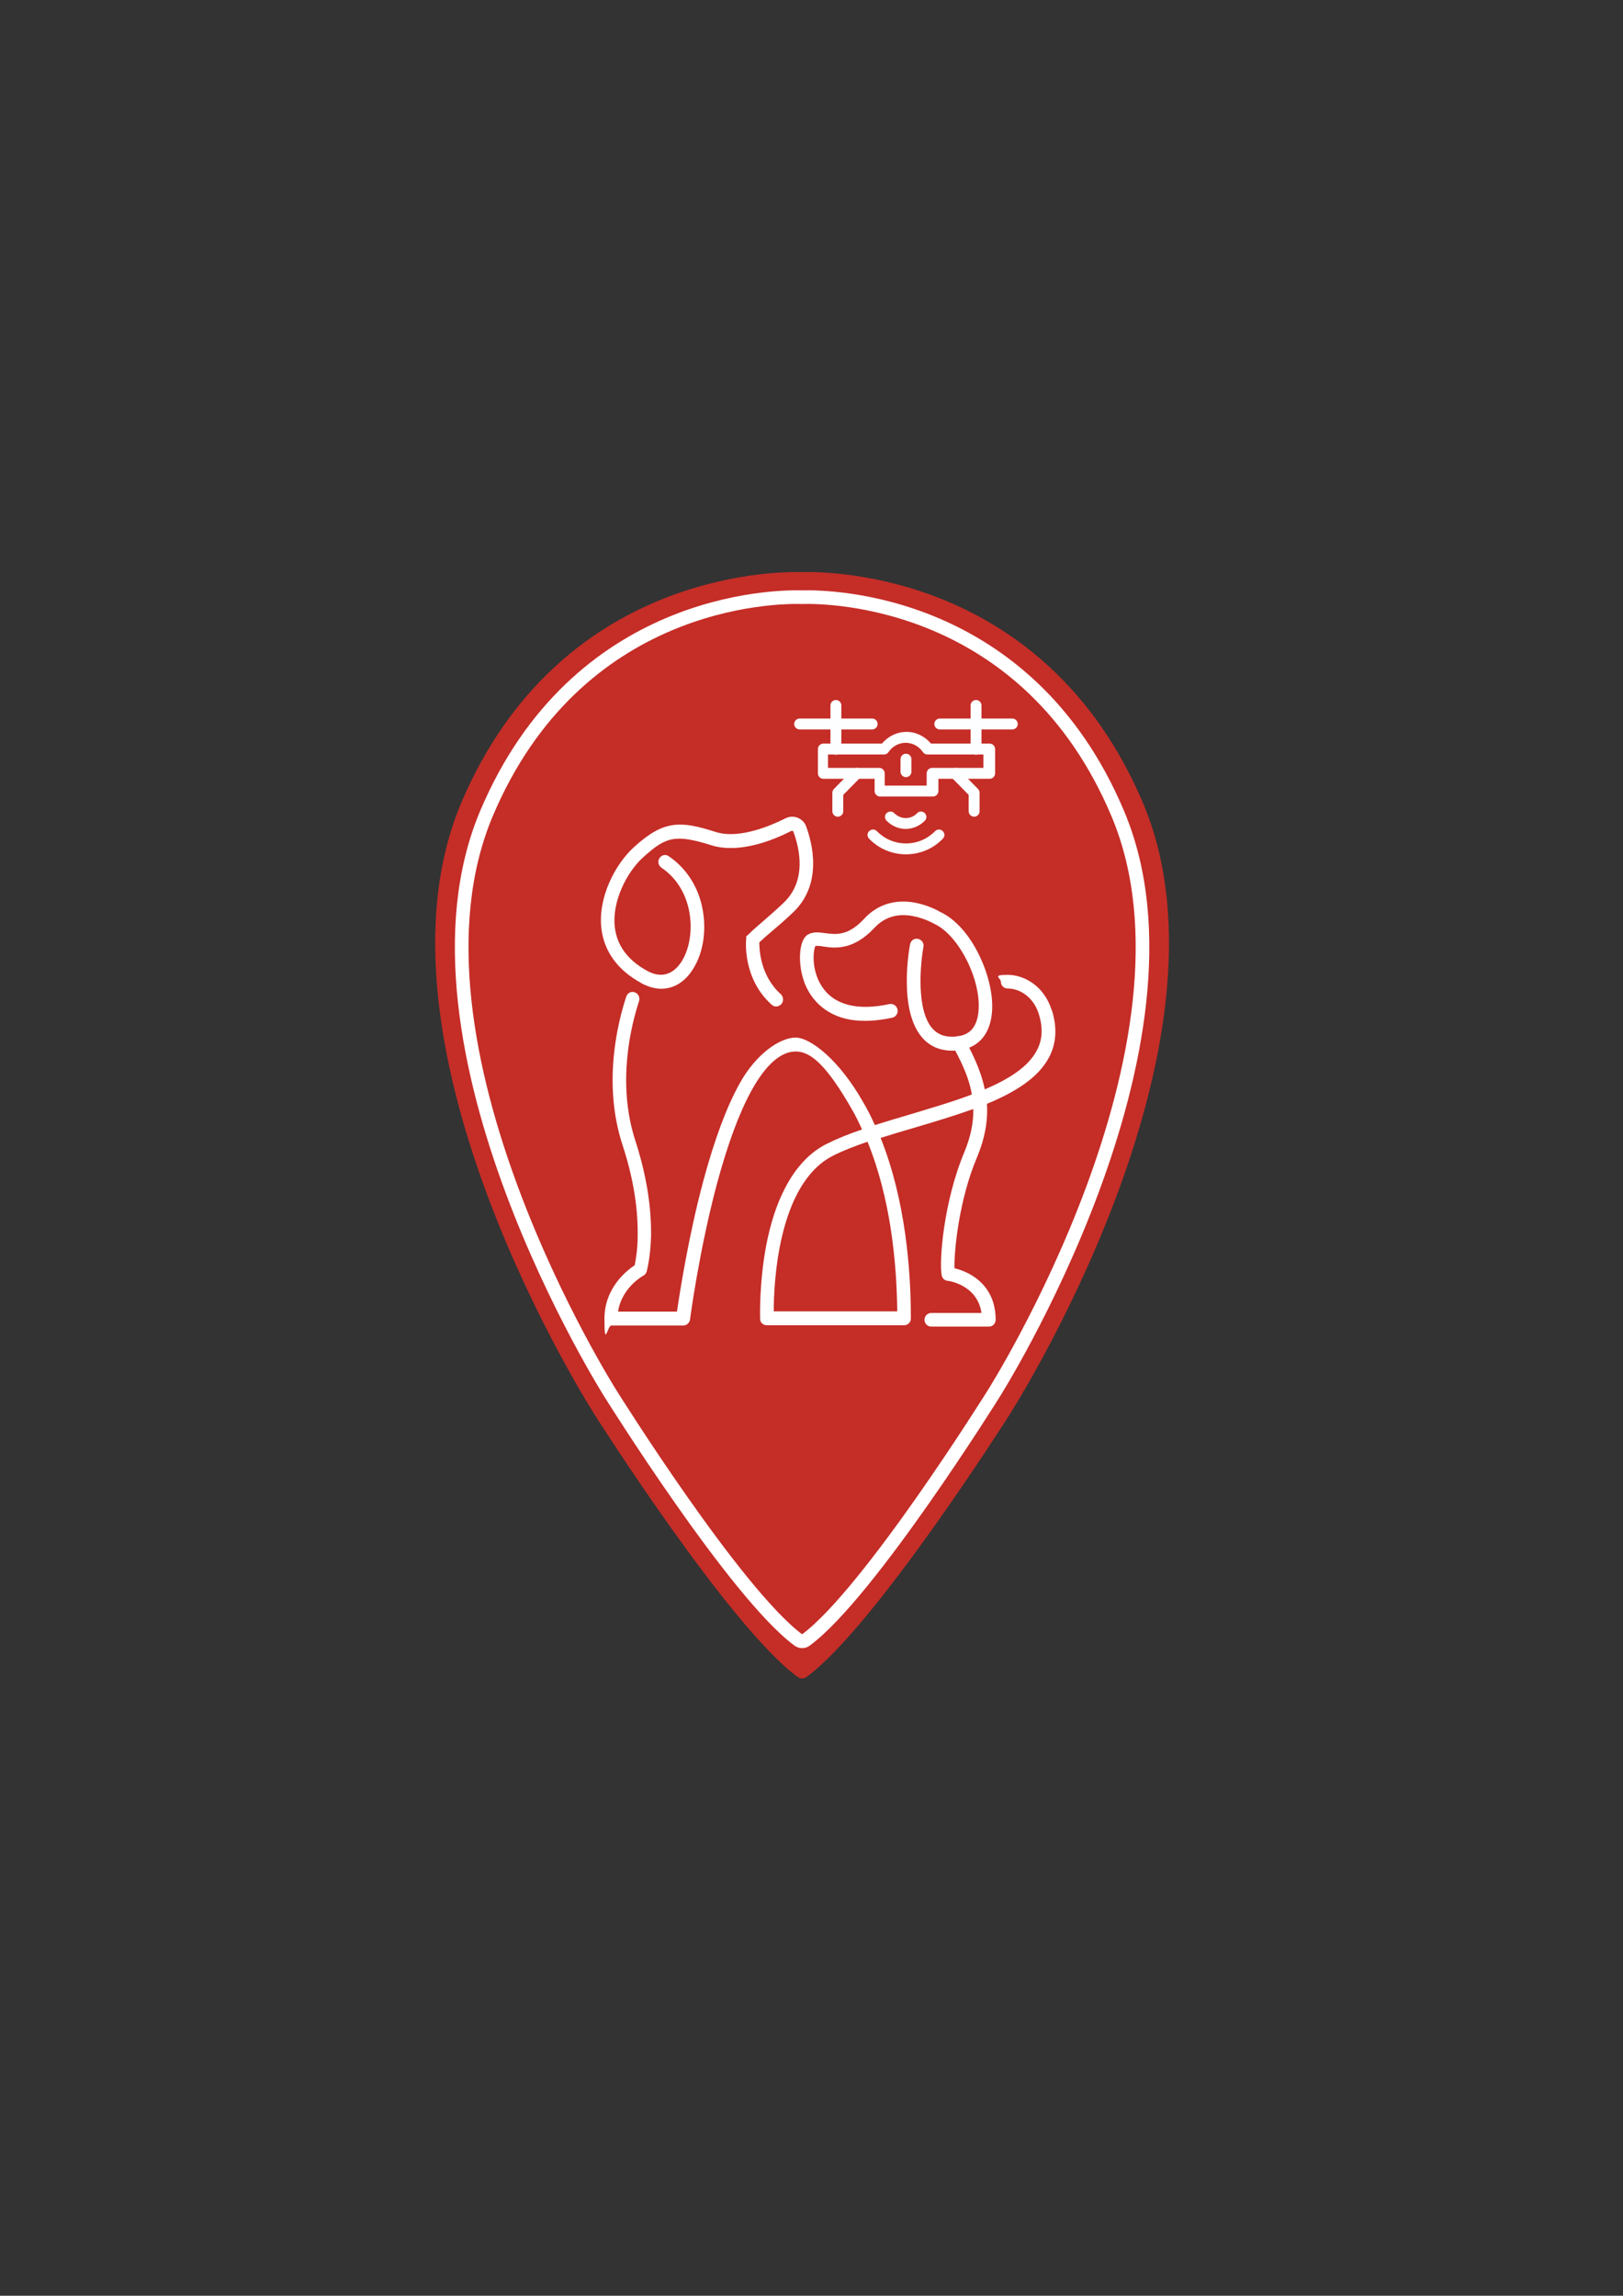 <?xml version="1.0" encoding="UTF-8"?>
<svg id="Layer_1" data-name="Layer 1" xmlns="http://www.w3.org/2000/svg" version="1.1" viewBox="0 0 595.3 841.9">
  <rect x="0" y="0" width="595.3" height="841.9" fill="#333333" stroke="none"/>
  <defs>
    <style>
      .cls-1 {
        fill: #c52d27;
      }

      .cls-1, .cls-2, .cls-3 {
        stroke-width: 0px;
      }

      .cls-4 {
        fill: none;
        stroke: #fff;
        stroke-miterlimit: 10;
        stroke-width: 5px;
      }

      .cls-2 {
        fill: #fff;
      }

      .cls-3 {
        fill: #fdfeff;
      }
    </style>
  </defs>
  <path class="cls-1" d="M419,293.9c-35.7-83.3-113.7-84.4-124.8-84.1-11.1-.3-89.1.8-124.8,84.1-38.5,89.8,49.1,225.5,49.1,225.5,0,0,49.1,77.4,74.1,95.6.5.3.9.5,1.4.5,0,0,.1,0,.2,0s.1,0,.2,0c.4,0,.9-.2,1.4-.5,25-18.2,74.1-95.6,74.1-95.6,0,0,87.6-135.7,49.1-225.5Z"/>
  <g>
    <path class="cls-2" d="M235.3,360.6c2.5,1.3,4.9,2,7.2,2,4.8,0,9.1-2.7,12.1-7.9,3.3-5.6,4.5-13.3,3.2-20.7-1.4-8.4-5.9-15.5-12.5-20-1.1-.8-2.7-.5-3.4.7-.8,1.2-.4,2.7.7,3.5,12.2,8.2,12.8,25.3,7.7,33.9-1.8,3.1-5.9,7.7-12.8,4-7.2-3.9-11.2-9.3-12-16.1-1.1-9.5,4.5-20.3,10.4-25.6,8.2-7.4,11.5-8.7,25.1-4.4,4.4,1.4,13.9,2.5,29.3-5.3.2,0,.3,0,.4,0s.2.1.3.3c2.3,6.2,4.9,17.7-3.3,25.8-2.5,2.4-4.9,4.5-7.3,6.6-2.1,1.8-4.1,3.5-6,5.4l-.7.6v.9c-.1.6-1.4,14.6,9.4,24.2.5.4,1,.6,1.6.6s1.4-.3,1.9-.9c.9-1,.8-2.6-.2-3.6-7.4-6.6-7.9-16.1-7.9-19,1.6-1.5,3.3-3,5.1-4.5,2.5-2.1,5-4.3,7.6-6.8,10.6-10.4,6.7-25.2,4.5-31.2-.5-1.5-1.7-2.6-3.1-3.2-1.5-.6-3.1-.5-4.5.2-4.8,2.4-16.8,7.8-25.6,5-6.6-2.1-11.3-3.2-15.8-2.5-4.5.7-8.6,3-14.1,8-7,6.3-13.4,18.7-12,30,1,8.4,6.1,15.3,14.6,19.9Z"/>
    <path class="cls-2" d="M385.7,370.3c-2.8-8.8-10.1-12.8-16.1-12.8s-2.5,1.1-2.5,2.5,1.1,2.5,2.5,2.5c4.2,0,9.4,2.9,11.4,9.3,1.6,5.1,1.4,9.5-.7,13.4-3.1,6-10.2,10.5-19.1,14.3-1.1-5.6-3.4-10.7-5.7-15.3,4.5-1.8,7.4-5.8,8.2-11.7.9-6.2-.8-14.4-4.4-21.9-3.7-7.8-9-13.7-14.5-16.2-.8-.5-4.5-2.5-9.3-3.4-7.3-1.3-13.7.7-18.5,5.9-6,6.5-10.5,5.8-14.4,5.3-2.2-.3-4.4-.6-6.4.6-3.3,2.1-3.7,11-1,17.9,2,5,5.6,8.9,10.3,11.2,5.7,2.8,13,3.2,21.8,1.3,1.3-.3,2.2-1.6,1.9-3s-1.6-2.2-2.9-2c-12,2.6-20.6.3-25-6.7-3.7-5.8-3.1-13-2.2-14.6.5-.1,1.8,0,2.8.2,4.1.6,10.9,1.6,18.8-6.8,3.6-3.9,8.3-5.4,13.9-4.4,4.5.8,7.9,2.8,7.9,2.8h.1c0,0,.1.1.1.1,9.2,4.2,17.7,21.5,16.1,32.9-.6,4.7-2.9,7.5-6.8,8.2-.4,0-.7,0-1.1.2-3.8.4-6.6-.5-8.7-2.7-6.3-6.7-4.6-24-3.5-30.1.3-1.4-.6-2.7-2-3s-2.6.6-2.9,2c-.2,1-4.6,24.6,4.8,34.6,2.7,2.9,6.3,4.4,10.6,4.4s.8,0,1.2,0c2.5,4.8,5,10,6,15.7,0,.1,0,.3,0,.4-7.1,2.7-15.1,5-23,7.4-4.3,1.3-8.5,2.5-12.5,3.8-1.3-2.9-2.7-5.7-4.3-8.4-8.7-15.4-19.3-23.7-24.8-23.7s-14.4,5.7-20.6,17c-4.7,8.5-9.1,20.3-13.1,35.1-5.6,20.7-8.8,41.7-9.8,48.4h-21.6c1.3-8.7,8.9-13,9.3-13.2.6-.3,1-.9,1.2-1.5,0-.2,1.4-4.9,1.6-13.1.2-13.6-3-26.4-5.7-34.7-7.1-21.6-1.4-43.1,1.3-51.4.4-1.3-.3-2.8-1.6-3.2-1.3-.5-2.7.3-3.1,1.6-2.9,8.8-8.9,31.6-1.3,54.6,4.7,14.3,5.6,25.7,5.5,32.8,0,5.6-.8,9.5-1.1,11.1-2.9,1.9-11.1,8.3-11.1,19.6s1.1,2.5,2.5,2.5h26.4c1.2,0,2.3-.9,2.5-2.2,0-.2,3.3-25.2,9.9-49.9,3.9-14.4,8.1-25.8,12.6-34,5.3-9.6,10.8-14.4,16.3-14.4s11.4,5.2,20.5,21.1c1.4,2.4,2.6,4.9,3.8,7.5-4.8,1.6-9.2,3.4-13,5.3-6.2,3.1-11.3,8.6-15.2,16.1-3.1,5.9-5.4,13-7,21.3-2.6,14-2.2,26.2-2.2,26.7,0,1.4,1.1,2.4,2.5,2.4h50.3c1.4,0,2.5-1.1,2.5-2.5,0-18.5-2.1-43.7-11.1-66.2,3.8-1.2,7.8-2.4,11.9-3.6,7.5-2.2,15.1-4.5,22.1-7,.1,5.1-1,10.2-3.2,15.6-7.7,18.2-9.4,40.3-8.4,45.4.2,1.1,1.1,1.9,2.1,2,.5,0,11,1.5,12.5,11.8h-18.4c-1.4,0-2.5,1.1-2.5,2.5s1.1,2.5,2.5,2.5h21.1c1.4,0,2.5-1.1,2.5-2.5,0-9-4.7-13.8-8.6-16.2-2.4-1.5-4.8-2.3-6.5-2.7-.2-6.4,1.7-25.3,8.3-40.8,2.8-6.7,4-13.1,3.6-19.5,10.4-4.3,18.9-9.6,22.8-17.1,2.7-5.1,3-11,1-17.3ZM329.2,480.9h-45.4c0-9.8,1.4-46.6,21.6-57,3.7-1.9,8.1-3.6,12.8-5.2,8.5,20.9,10.7,44.3,10.9,62.2Z"/>
  </g>
  <g id="drone_12" data-name="drone 12">
    <path class="cls-3" d="M319.9,267.5h-26.6c-1.1,0-2-.9-2-2s.9-2,2-2h26.6c1.1,0,2,.9,2,2s-.9,2-2,2Z"/>
    <path class="cls-3" d="M306.6,276.8c-1.1,0-2-.9-2-2v-16.1c0-1.1.9-2,2-2s2,.9,2,2v16.1c0,1.1-.9,2-2,2Z"/>
    <path class="cls-3" d="M371.3,267.5h-26.6c-1.1,0-2-.9-2-2s.9-2,2-2h26.6c1.1,0,2,.9,2,2s-.9,2-2,2Z"/>
    <path class="cls-3" d="M358,276.8c-1.1,0-2-.9-2-2v-16.1c0-1.1.9-2,2-2s2,.9,2,2v16.1c0,1.1-.9,2-2,2Z"/>
    <path class="cls-3" d="M342,292.1h-19.2c-1.1,0-2-.9-2-2v-4.5h-18.8c-1.1,0-2-.9-2-2v-8.9c0-1.1.9-2,2-2h21.5c2.2-2.7,5.5-4.3,9-4.3s6.7,1.6,9,4.3h21.5c1.1,0,2,.9,2,2v8.9c0,1.1-.9,2-2,2h-18.8v4.5c0,1.1-.9,2-2,2ZM324.7,288.1h15.2v-4.5c0-1.1.9-2,2-2h18.8v-4.9h-20.5c-.7,0-1.3-.3-1.7-.9-1.4-2.1-3.8-3.4-6.3-3.4s-4.9,1.3-6.3,3.4c-.4.6-1,.9-1.7.9h-20.5v4.9h18.8c1.1,0,2,.9,2,2v4.5Z"/>
    <path class="cls-3" d="M332.3,285c-1.1,0-2-.9-2-2v-4.6c0-1.1.9-2,2-2s2,.9,2,2v4.6c0,1.1-.9,2-2,2Z"/>
    <path class="cls-3" d="M332.3,313.3c-5.1,0-9.9-2-13.5-5.7-.8-.8-.8-2.1,0-2.8.8-.8,2.1-.8,2.8,0,2.9,2.9,6.6,4.5,10.7,4.5s7.8-1.6,10.7-4.5c.8-.8,2-.8,2.8,0,.8.8.8,2,0,2.8-3.6,3.7-8.4,5.7-13.5,5.7Z"/>
    <path class="cls-3" d="M332.3,304c-2.7,0-5.2-1.1-7.1-3-.8-.8-.8-2.1,0-2.8.8-.8,2.1-.8,2.8,0,1.1,1.1,2.6,1.8,4.2,1.8s3.1-.6,4.2-1.8c.8-.8,2-.8,2.8,0,.8.8.8,2,0,2.8-1.9,1.9-4.4,3-7.1,3Z"/>
    <path class="cls-3" d="M307.3,299.5c-1.1,0-2-.9-2-2v-6.8c0-.5.2-1,.6-1.4l7-7.1c.8-.8,2-.8,2.8,0s.8,2,0,2.8l-6.4,6.5v6c0,1.1-.9,2-2,2Z"/>
    <path class="cls-3" d="M357.3,299.5c-1.1,0-2-.9-2-2v-6l-6.4-6.5c-.8-.8-.8-2.1,0-2.8.8-.8,2.1-.8,2.8,0l7,7.1c.4.4.6.9.6,1.4v6.8c0,1.1-.9,2-2,2Z"/>
  </g>
  <path class="cls-4" d="M410,298.4c-33.1-78.6-105.5-79.7-115.8-79.4-10.3-.3-82.6.8-115.8,79.4-35.7,84.8,45.6,212.8,45.6,212.8,0,0,45.6,73,68.8,90.2.4.3.9.5,1.2.5,0,0,.1,0,.2,0s.1,0,.2,0c.4,0,.8-.2,1.2-.5,23.2-17.1,68.8-90.2,68.8-90.2,0,0,81.3-128.1,45.6-212.8Z"/>
</svg>